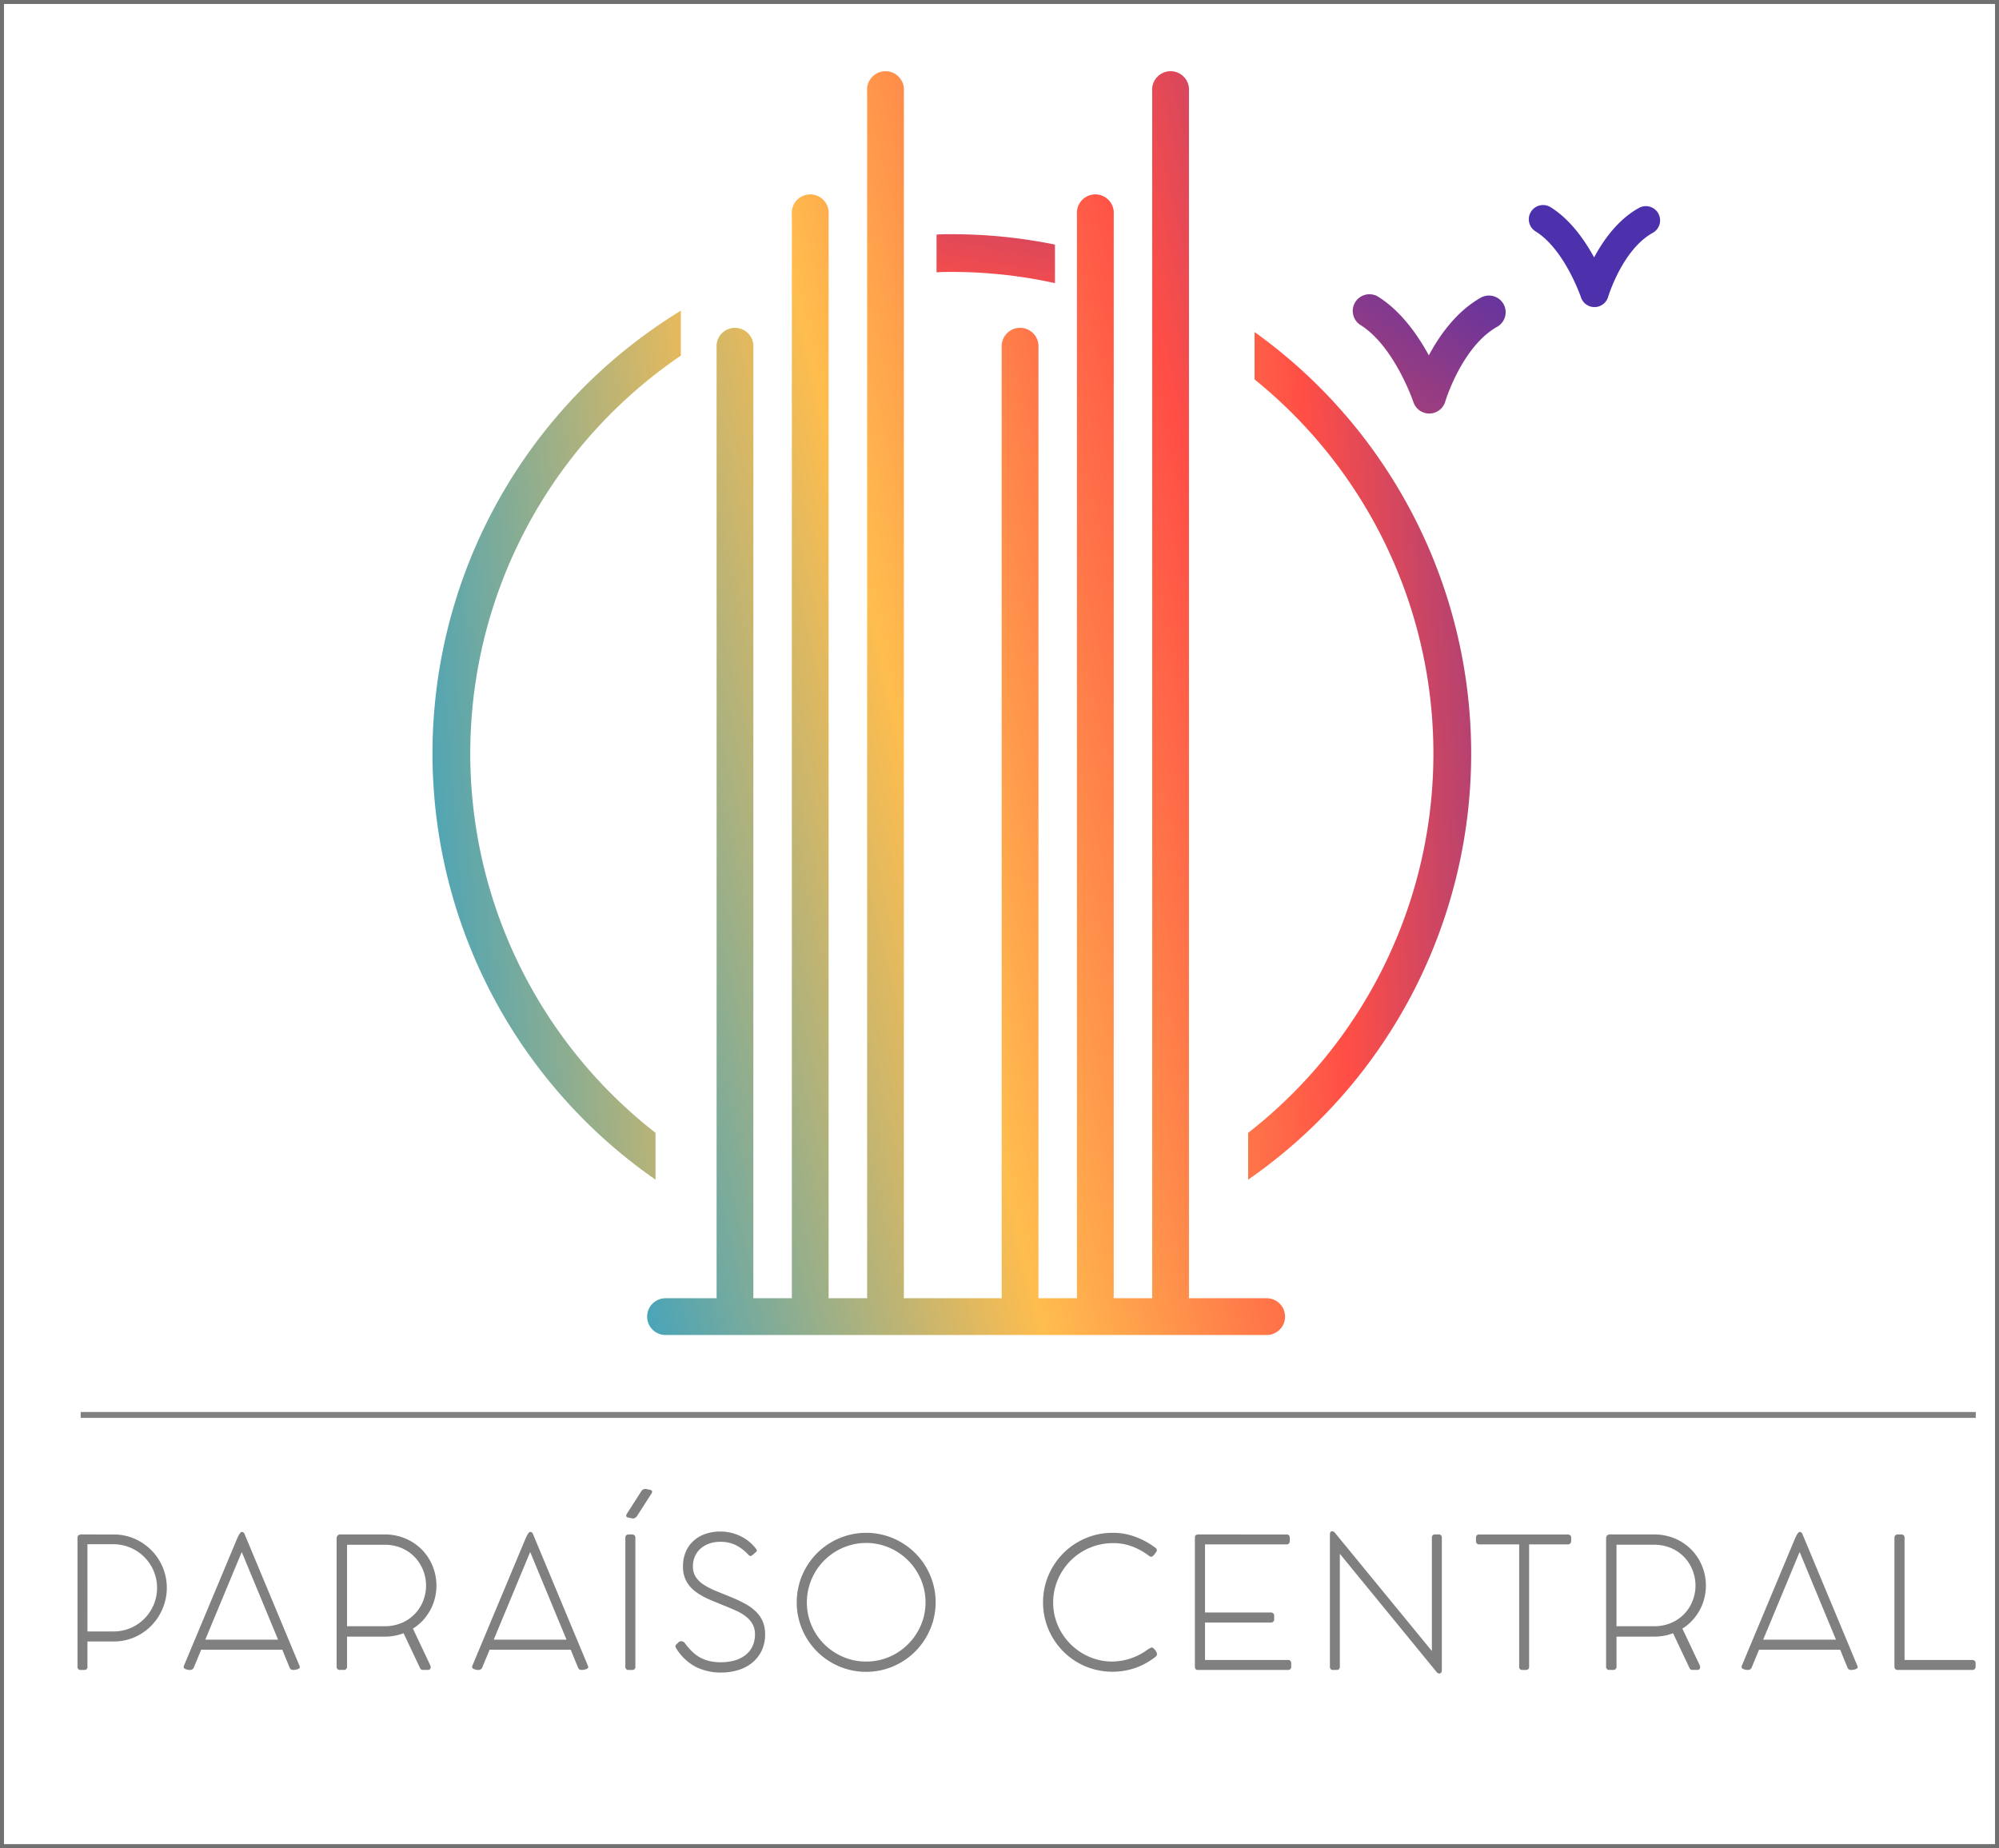 <svg xmlns="http://www.w3.org/2000/svg" xmlns:xlink="http://www.w3.org/1999/xlink" width="503" height="465" viewBox="0 0 503 465">
  <defs>
    <linearGradient id="linear-gradient" x1="-0.125" y1="0.88" x2="1.407" y2="0.15" gradientUnits="objectBoundingBox">
      <stop offset="0" stop-color="#33a1c5"/>
      <stop offset="0.37" stop-color="#ffbd4e"/>
      <stop offset="0.66" stop-color="#ff4e46"/>
      <stop offset="1" stop-color="#4d30ac"/>
    </linearGradient>
    <linearGradient id="linear-gradient-2" x1="-5.311" y1="13.779" x2="2.944" y2="-5.079" xlink:href="#linear-gradient"/>
    <linearGradient id="linear-gradient-3" x1="-0.162" y1="0.791" x2="3.774" y2="-0.271" xlink:href="#linear-gradient"/>
    <linearGradient id="linear-gradient-4" x1="-2.556" y1="1.143" x2="1.827" y2="0.055" xlink:href="#linear-gradient"/>
    <linearGradient id="linear-gradient-5" x1="-5.249" y1="7.242" x2="1.106" y2="-0.474" xlink:href="#linear-gradient"/>
    <linearGradient id="linear-gradient-6" x1="-7.257" y1="9.68" x2="0.189" y2="0.64" xlink:href="#linear-gradient"/>
  </defs>
  <g id="Grupo_1968" data-name="Grupo 1968" transform="translate(18233 -11341)">
    <g id="Rectángulo_3162" data-name="Rectángulo 3162" transform="translate(-18233 11341)" fill="#fff" stroke="#707070" stroke-width="1">
      <rect width="503" height="465" stroke="none"/>
      <rect x="0.5" y="0.5" width="502" height="464" fill="none"/>
    </g>
    <g id="Grupo_1967" data-name="Grupo 1967" transform="translate(-18297.543 11290.262)">
      <g id="Grupo_1693" data-name="Grupo 1693" transform="translate(173.37 68.658)">
        <path id="Trazado_2316" data-name="Trazado 2316" d="M308.549,377.381H288.959c.01-.13.036-.253.036-.384V73.667a4.641,4.641,0,1,0-9.252,0V377c0,.132.027.255.036.384h-9.756c.01-.13.038-.253.038-.384V104.662a4.641,4.641,0,1,0-9.252,0V377c0,.132.025.255.036.384h-9.758c.008-.13.036-.253.036-.384V138.238a4.641,4.641,0,1,0-9.252,0V377c0,.132.025.255.035.384H217.225c.008-.13.036-.253.036-.384V73.667a4.641,4.641,0,1,0-9.252,0V377c0,.132.025.255.035.384h-9.756c.008-.13.035-.253.035-.384V104.662a4.641,4.641,0,1,0-9.252,0V377c0,.132.025.255.035.384h-9.756c.008-.13.036-.253.036-.384V138.238a4.641,4.641,0,1,0-9.252,0V377c0,.132.027.255.036.384H157.285a4.626,4.626,0,0,0,0,9.252H308.549a4.626,4.626,0,1,0,0-9.252Z" transform="translate(-98.647 -68.658)" fill="url(#linear-gradient)"/>
        <path id="Trazado_2317" data-name="Trazado 2317" d="M217.313,100.6V90.9a129.519,129.519,0,0,0-25.947-2.613c-1.283,0-2.565,0-3.848.094v9.5c1.283-.1,2.565-.1,3.848-.1A119.949,119.949,0,0,1,217.313,100.6Z" transform="translate(-60.686 -47.279)" fill="url(#linear-gradient-2)"/>
        <path id="Trazado_2318" data-name="Trazado 2318" d="M182.925,304.358a121.032,121.032,0,0,1,6.367-195.545V97.5a130.531,130.531,0,0,0-6.367,218.639Z" transform="translate(-126.804 -37.246)" fill="url(#linear-gradient-3)"/>
        <path id="Trazado_2319" data-name="Trazado 2319" d="M226.667,100.073V112a120.966,120.966,0,0,1-1.615,189.558v11.784a130.453,130.453,0,0,0,1.615-213.27Z" transform="translate(-19.812 -34.447)" fill="url(#linear-gradient-4)"/>
        <path id="Trazado_2320" data-name="Trazado 2320" d="M270.076,96.336c-6.163,3.409-10.47,9.44-13.223,14.59-2.806-5.147-7.075-11.235-12.845-14.809a4.2,4.2,0,0,0-4.418,7.14c8.565,5.3,13.338,19.311,13.388,19.449a4.19,4.19,0,0,0,3.977,2.862h.075a4.2,4.2,0,0,0,3.95-3c.04-.14,4.22-13.942,13.161-18.885a4.2,4.2,0,0,0-4.065-7.345Z" transform="translate(-6.146 -39.438)" fill="url(#linear-gradient-5)"/>
        <path id="Trazado_2321" data-name="Trazado 2321" d="M291.444,86.9a3.583,3.583,0,0,0-4.867-1.4c-5.26,2.91-8.937,8.055-11.287,12.45-2.4-4.393-6.039-9.589-10.965-12.638a3.582,3.582,0,0,0-3.769,6.094c7.309,4.521,11.383,16.48,11.425,16.6a3.581,3.581,0,0,0,3.4,2.444h.063a3.585,3.585,0,0,0,3.372-2.565c.036-.119,3.6-11.9,11.232-16.117A3.579,3.579,0,0,0,291.444,86.9Z" transform="translate(17.004 -51.105)" fill="url(#linear-gradient-6)"/>
      </g>
      <g id="Grupo_1694" data-name="Grupo 1694" transform="translate(84.847 406.01)">
        <rect id="Rectángulo_3041" data-name="Rectángulo 3041" width="476.847" height="1.48" transform="translate(0 0)" fill="gray"/>
      </g>
      <g id="Grupo_1695" data-name="Grupo 1695" transform="translate(84.044 425.364)">
        <path id="Trazado_2322" data-name="Trazado 2322" d="M93,244.9a13.235,13.235,0,0,1,5.544,1.136,13.563,13.563,0,0,1,4.27,3.021,13.428,13.428,0,0,1,2.753,14.23,13.81,13.81,0,0,1-2.709,4.314,13.345,13.345,0,0,1-4.257,3.065,13.168,13.168,0,0,1-5.6,1.159H86.547v6.334a.731.731,0,0,1-.827.827h-.848a.731.731,0,0,1-.827-.827V245.748c0-.476.207-.735.62-.783l.138-.069Zm-6.449,24.4h6.472a10.794,10.794,0,0,0,4.567-.94,10.986,10.986,0,0,0-.056-20.061,11.226,11.226,0,0,0-4.694-.942H86.547Z" transform="translate(-84.044 -233.441)" fill="gray"/>
        <path id="Trazado_2323" data-name="Trazado 2323" d="M123.479,278.7q-.457-1.1-.917-2.225t-.917-2.25H101.24l-1.815,4.385a1,1,0,0,1-.894.71,2.874,2.874,0,0,1-1.239-.219c-.305-.144-.458-.315-.458-.516a.863.863,0,0,1,.09-.389l13.405-32.043c.061-.136.138-.3.23-.48a5.455,5.455,0,0,1,.286-.516,2.1,2.1,0,0,1,.309-.4.454.454,0,0,1,.3-.161.739.739,0,0,1,.689.505l13.817,33.142a.542.542,0,0,1,.069.207,1.562,1.562,0,0,1,.023.232c0,.167-.175.315-.529.447a3.426,3.426,0,0,1-1.193.194A.875.875,0,0,1,123.479,278.7Zm-21.208-7h18.316l-8.354-20.153c-.123-.3-.249-.616-.38-.93s-.263-.623-.4-.93a.041.041,0,0,0-.046.046Z" transform="translate(-70.116 -233.775)" fill="gray"/>
        <path id="Trazado_2324" data-name="Trazado 2324" d="M140.371,257.773a13.074,13.074,0,0,1-.391,3.169,12.629,12.629,0,0,1-1.149,2.96,12.924,12.924,0,0,1-1.859,2.6,11.633,11.633,0,0,1-2.523,2.079l4.408,9.317a.832.832,0,0,1,.044.184,1.583,1.583,0,0,1,.025.23.712.712,0,0,1-.173.46.607.607,0,0,1-.493.207H136.9a.72.72,0,0,1-.664-.483l-4.132-8.745a13.082,13.082,0,0,1-4.865.848h-9.365v7.506a.782.782,0,0,1-.9.873h-.848a.771.771,0,0,1-.873-.873V245.838a.942.942,0,0,1,.24-.654.84.84,0,0,1,.564-.288h11.178a13.34,13.34,0,0,1,5.461,1.08,12.8,12.8,0,0,1,4.145,2.881,12.615,12.615,0,0,1,2.615,4.12A13.03,13.03,0,0,1,140.371,257.773Zm-13.129,10.215a10.918,10.918,0,0,0,4.452-.861,9.874,9.874,0,0,0,5.348-5.567,10.38,10.38,0,0,0,.712-3.787,10.492,10.492,0,0,0-.712-3.8,10.206,10.206,0,0,0-2.053-3.294,10.025,10.025,0,0,0-3.294-2.317,10.817,10.817,0,0,0-4.452-.873h-9.365v20.5Z" transform="translate(-50.051 -233.441)" fill="gray"/>
        <path id="Trazado_2325" data-name="Trazado 2325" d="M158.222,278.7q-.461-1.1-.917-2.225t-.919-2.25H135.981l-1.813,4.385a1,1,0,0,1-.894.71,2.874,2.874,0,0,1-1.239-.219c-.307-.144-.46-.315-.46-.516a.838.838,0,0,1,.092-.389l13.4-32.043c.063-.136.138-.3.23-.48s.186-.357.286-.516a2.2,2.2,0,0,1,.311-.4.45.45,0,0,1,.3-.161.737.737,0,0,1,.687.505L160.7,278.237a.582.582,0,0,1,.069.207,1.523,1.523,0,0,1,.021.232c0,.167-.175.315-.526.447a3.447,3.447,0,0,1-1.195.194A.873.873,0,0,1,158.222,278.7Zm-21.208-7h18.316l-8.354-20.153c-.123-.3-.251-.616-.38-.93s-.265-.623-.4-.93a.041.041,0,0,0-.046.046Z" transform="translate(-32.283 -233.775)" fill="gray"/>
        <path id="Trazado_2326" data-name="Trazado 2326" d="M153.978,240.107a1.224,1.224,0,0,1,1.36-.664l.944.2q.809.169.28,1.009l-3.5,5.448a1.59,1.59,0,0,1-.681.662,1.223,1.223,0,0,1-.712.048l-.921-.194q-.83-.175-.267-1.061Zm-3.944,11.588a.817.817,0,0,1,.217-.608.86.86,0,0,1,.631-.219h.827a.866.866,0,0,1,.618.219.792.792,0,0,1,.23.608v32.432a.74.74,0,0,1-.848.827h-.827a.74.74,0,0,1-.848-.827Z" transform="translate(-12.181 -239.412)" fill="gray"/>
        <path id="Trazado_2327" data-name="Trazado 2327" d="M156.386,272.893a4.2,4.2,0,0,1,.483-.5.956.956,0,0,1,.643-.263,1.506,1.506,0,0,1,.424.115.954.954,0,0,1,.447.3,17.276,17.276,0,0,0,1.767,2.087,9.367,9.367,0,0,0,2.01,1.54,9.254,9.254,0,0,0,2.386.94,12.15,12.15,0,0,0,2.927.322,12.975,12.975,0,0,0,3.33-.414,8.044,8.044,0,0,0,2.73-1.274,6.19,6.19,0,0,0,1.859-2.2,6.882,6.882,0,0,0,.687-3.179,5.048,5.048,0,0,0-.572-2.467,6.38,6.38,0,0,0-1.563-1.859,10.816,10.816,0,0,0-2.306-1.435q-1.319-.617-2.789-1.216-2.294-.918-4.278-1.767a16.2,16.2,0,0,1-3.455-1.964,8.358,8.358,0,0,1-2.308-2.628,7.646,7.646,0,0,1-.838-3.741,9.09,9.09,0,0,1,.712-3.672,7.878,7.878,0,0,1,1.964-2.753,8.558,8.558,0,0,1,2.971-1.721,11.257,11.257,0,0,1,3.718-.6,11.91,11.91,0,0,1,2.607.286,11.62,11.62,0,0,1,2.432.84,10.706,10.706,0,0,1,2.158,1.354,11.025,11.025,0,0,1,1.8,1.836,1.459,1.459,0,0,1,.161.263.711.711,0,0,1,.046.286c0,.048-.046.115-.138.207s-.2.2-.322.309a4.771,4.771,0,0,1-.4.345c-.144.117-.263.211-.355.288a.536.536,0,0,1-.46.125.845.845,0,0,1-.368-.217,11.344,11.344,0,0,0-3.1-2.434,8.622,8.622,0,0,0-4.063-.9,8.121,8.121,0,0,0-2.8.462,6.521,6.521,0,0,0-2.168,1.272,5.608,5.608,0,0,0-1.4,1.941,6.08,6.08,0,0,0-.493,2.478,4.848,4.848,0,0,0,.723,2.709,6.827,6.827,0,0,0,2.033,1.951,18.616,18.616,0,0,0,3.108,1.583l3.938,1.606a33.327,33.327,0,0,1,3.43,1.642,12.03,12.03,0,0,1,2.64,1.939,7.785,7.785,0,0,1,1.688,2.457,7.972,7.972,0,0,1,.6,3.19,9.457,9.457,0,0,1-.871,4.165,8.832,8.832,0,0,1-2.375,3.029,10.2,10.2,0,0,1-3.537,1.849,14.725,14.725,0,0,1-4.326.62,13.952,13.952,0,0,1-6.3-1.412,12.722,12.722,0,0,1-4.924-4.625,1.554,1.554,0,0,1-.171-.3.843.843,0,0,1-.056-.322A.543.543,0,0,1,156.386,272.893Z" transform="translate(-5.612 -233.823)" fill="gray"/>
        <path id="Trazado_2328" data-name="Trazado 2328" d="M170.679,262.188a17.449,17.449,0,0,1,8.642-15.091,17.741,17.741,0,0,1,4.176-1.767,17.437,17.437,0,0,1,9.3,0,17.793,17.793,0,0,1,4.178,1.767,17.568,17.568,0,0,1,6.265,6.267A17.779,17.779,0,0,1,205,257.54a17.4,17.4,0,0,1,0,9.286,17.815,17.815,0,0,1-1.767,4.165,17.46,17.46,0,0,1-32.557-8.8Zm2.546,0a14.5,14.5,0,0,0,1.172,5.8,14.935,14.935,0,0,0,3.2,4.74,15.19,15.19,0,0,0,4.752,3.188,14.447,14.447,0,0,0,5.795,1.172,14.878,14.878,0,0,0,3.959-.526,14.6,14.6,0,0,0,3.57-1.506,14.985,14.985,0,0,0,3.019-2.34,15.083,15.083,0,0,0,3.856-6.564,14.84,14.84,0,0,0-.643-9.756,15.133,15.133,0,0,0-7.965-7.965,14.776,14.776,0,0,0-9.754-.641,15.23,15.23,0,0,0-3.558,1.515,14.917,14.917,0,0,0-3.031,2.342,14.726,14.726,0,0,0-2.329,3.019,15.206,15.206,0,0,0-1.5,3.568A14.541,14.541,0,0,0,173.225,262.188Z" transform="translate(10.302 -233.655)" fill="gray"/>
        <path id="Trazado_2329" data-name="Trazado 2329" d="M228.623,248.463a.8.8,0,0,1,.366.641.889.889,0,0,1-.23.506,1.782,1.782,0,0,0-.159.217,3.538,3.538,0,0,1-.288.37,4.062,4.062,0,0,1-.355.355.549.549,0,0,1-.345.161h-.092a.691.691,0,0,1-.184-.036,1.071,1.071,0,0,1-.276-.148,16.574,16.574,0,0,0-4.234-2.375,13.448,13.448,0,0,0-4.83-.861,15.06,15.06,0,0,0-4.053.537,15.374,15.374,0,0,0-3.626,1.527,14.828,14.828,0,0,0-3.052,2.365,15.27,15.27,0,0,0-2.342,3.042,14.978,14.978,0,0,0-1.5,3.558,14.544,14.544,0,0,0-.526,3.915,14.4,14.4,0,0,0,.539,3.959,14.675,14.675,0,0,0,1.527,3.545,15.054,15.054,0,0,0,2.352,3.006,14.867,14.867,0,0,0,3.017,2.319,15.153,15.153,0,0,0,3.524,1.494,14.3,14.3,0,0,0,3.89.526,15.286,15.286,0,0,0,9.043-3.1l.577-.322a.862.862,0,0,1,.366-.115.64.64,0,0,1,.378.184,2.947,2.947,0,0,1,.426.449,2.991,2.991,0,0,1,.345.56,1.332,1.332,0,0,1,.138.529.569.569,0,0,1-.117.357,2.355,2.355,0,0,1-.3.309,18.1,18.1,0,0,1-4.97,2.743,17.788,17.788,0,0,1-12.647-.391,17.473,17.473,0,0,1-5.544-3.741,17.7,17.7,0,0,1-3.729-5.555,17.632,17.632,0,0,1-.746-11.441,17.508,17.508,0,0,1,4.487-7.713,17.323,17.323,0,0,1,3.535-2.743,17.778,17.778,0,0,1,4.176-1.767,17.1,17.1,0,0,1,4.648-.631,16.428,16.428,0,0,1,5.784,1.009A19.912,19.912,0,0,1,228.623,248.463Z" transform="translate(42.607 -233.655)" fill="gray"/>
        <path id="Trazado_2330" data-name="Trazado 2330" d="M241.637,244.9a.763.763,0,0,1,.871.852v.8a.782.782,0,0,1-.871.85H221.186v17.121h16.526a.937.937,0,0,1,.631.207.832.832,0,0,1,.242.666v.825a.839.839,0,0,1-.23.62.871.871,0,0,1-.643.228H221.186v9.413H242a.76.76,0,0,1,.871.848v.825a.74.74,0,0,1-.848.827H219.372a.664.664,0,0,1-.562-.219.911.911,0,0,1-.173-.585V245.723c0-.351.09-.577.265-.677a1.156,1.156,0,0,1,.585-.15Z" transform="translate(62.528 -233.441)" fill="gray"/>
        <path id="Trazado_2331" data-name="Trazado 2331" d="M237.4,250.17v28.392a.74.74,0,0,1-.848.827h-.8a.74.74,0,0,1-.848-.827V245.3a1.417,1.417,0,0,1,.1-.516c.069-.175.232-.263.493-.263a.8.8,0,0,1,.574.253q6.151,7.5,12.246,14.93t12.244,14.932V246.129a.742.742,0,0,1,.85-.827h.825a.731.731,0,0,1,.827.827v33.443a1.379,1.379,0,0,1-.138.47.5.5,0,0,1-.505.242.741.741,0,0,1-.618-.3Z" transform="translate(80.237 -233.847)" fill="gray"/>
        <path id="Trazado_2332" data-name="Trazado 2332" d="M275.546,244.9a1.024,1.024,0,0,1,.641.2.745.745,0,0,1,.253.631v.8a.816.816,0,0,1-.894.873h-9.687v30.754a.742.742,0,0,1-.85.827h-.825a.731.731,0,0,1-.827-.827V247.4H253.35a.762.762,0,0,1-.85-.873v-.8a.742.742,0,0,1,.85-.827Z" transform="translate(99.405 -233.441)" fill="gray"/>
        <path id="Trazado_2333" data-name="Trazado 2333" d="M293.28,257.773a13.074,13.074,0,0,1-.391,3.169,12.628,12.628,0,0,1-1.149,2.96,12.922,12.922,0,0,1-1.859,2.6,11.634,11.634,0,0,1-2.523,2.079l4.408,9.317a.83.83,0,0,1,.044.184,1.581,1.581,0,0,1,.025.23.7.7,0,0,1-.173.46.607.607,0,0,1-.493.207h-1.356a.72.72,0,0,1-.664-.483l-4.132-8.745a13.082,13.082,0,0,1-4.865.848h-9.365v7.506a.782.782,0,0,1-.9.873h-.848a.771.771,0,0,1-.873-.873V245.838a.943.943,0,0,1,.24-.654.84.84,0,0,1,.564-.288H280.15a13.351,13.351,0,0,1,5.463,1.08,12.81,12.81,0,0,1,4.143,2.881,12.616,12.616,0,0,1,2.615,4.12A13.03,13.03,0,0,1,293.28,257.773ZM280.15,267.988a10.918,10.918,0,0,0,4.452-.861,9.952,9.952,0,0,0,3.294-2.3,10.061,10.061,0,0,0,2.053-3.271,10.381,10.381,0,0,0,.712-3.787,10.493,10.493,0,0,0-.712-3.8,10.205,10.205,0,0,0-2.053-3.294,10,10,0,0,0-3.294-2.317,10.817,10.817,0,0,0-4.452-.873h-9.365v20.5Z" transform="translate(116.467 -233.441)" fill="gray"/>
        <path id="Trazado_2334" data-name="Trazado 2334" d="M311.131,278.7q-.461-1.1-.917-2.225t-.919-2.25H288.89l-1.813,4.385a1,1,0,0,1-.894.71,2.874,2.874,0,0,1-1.239-.219c-.307-.144-.46-.315-.46-.516a.837.837,0,0,1,.092-.389l13.4-32.043c.063-.136.138-.3.23-.48s.188-.357.286-.516a2.193,2.193,0,0,1,.311-.4.45.45,0,0,1,.3-.161.737.737,0,0,1,.687.505l13.819,33.142a.582.582,0,0,1,.069.207,1.52,1.52,0,0,1,.021.232c0,.167-.176.315-.526.447a3.446,3.446,0,0,1-1.195.194A.873.873,0,0,1,311.131,278.7Zm-21.207-7H308.24l-8.354-20.153c-.123-.3-.251-.616-.38-.93s-.263-.623-.4-.93a.041.041,0,0,0-.046.046Z" transform="translate(134.235 -233.775)" fill="gray"/>
        <path id="Trazado_2335" data-name="Trazado 2335" d="M322.477,276.482a.891.891,0,0,1,.62.207.823.823,0,0,1,.23.641v.825a.8.8,0,0,1-.23.608.85.85,0,0,1-.62.219H303.749a.891.891,0,0,1-.62-.207.788.788,0,0,1-.23-.62V245.723a.792.792,0,0,1,.23-.608.9.9,0,0,1,.641-.219h.827a.889.889,0,0,1,.618.207.788.788,0,0,1,.23.62v30.758Z" transform="translate(154.289 -233.441)" fill="gray"/>
      </g>
    </g>
  </g>
</svg>
